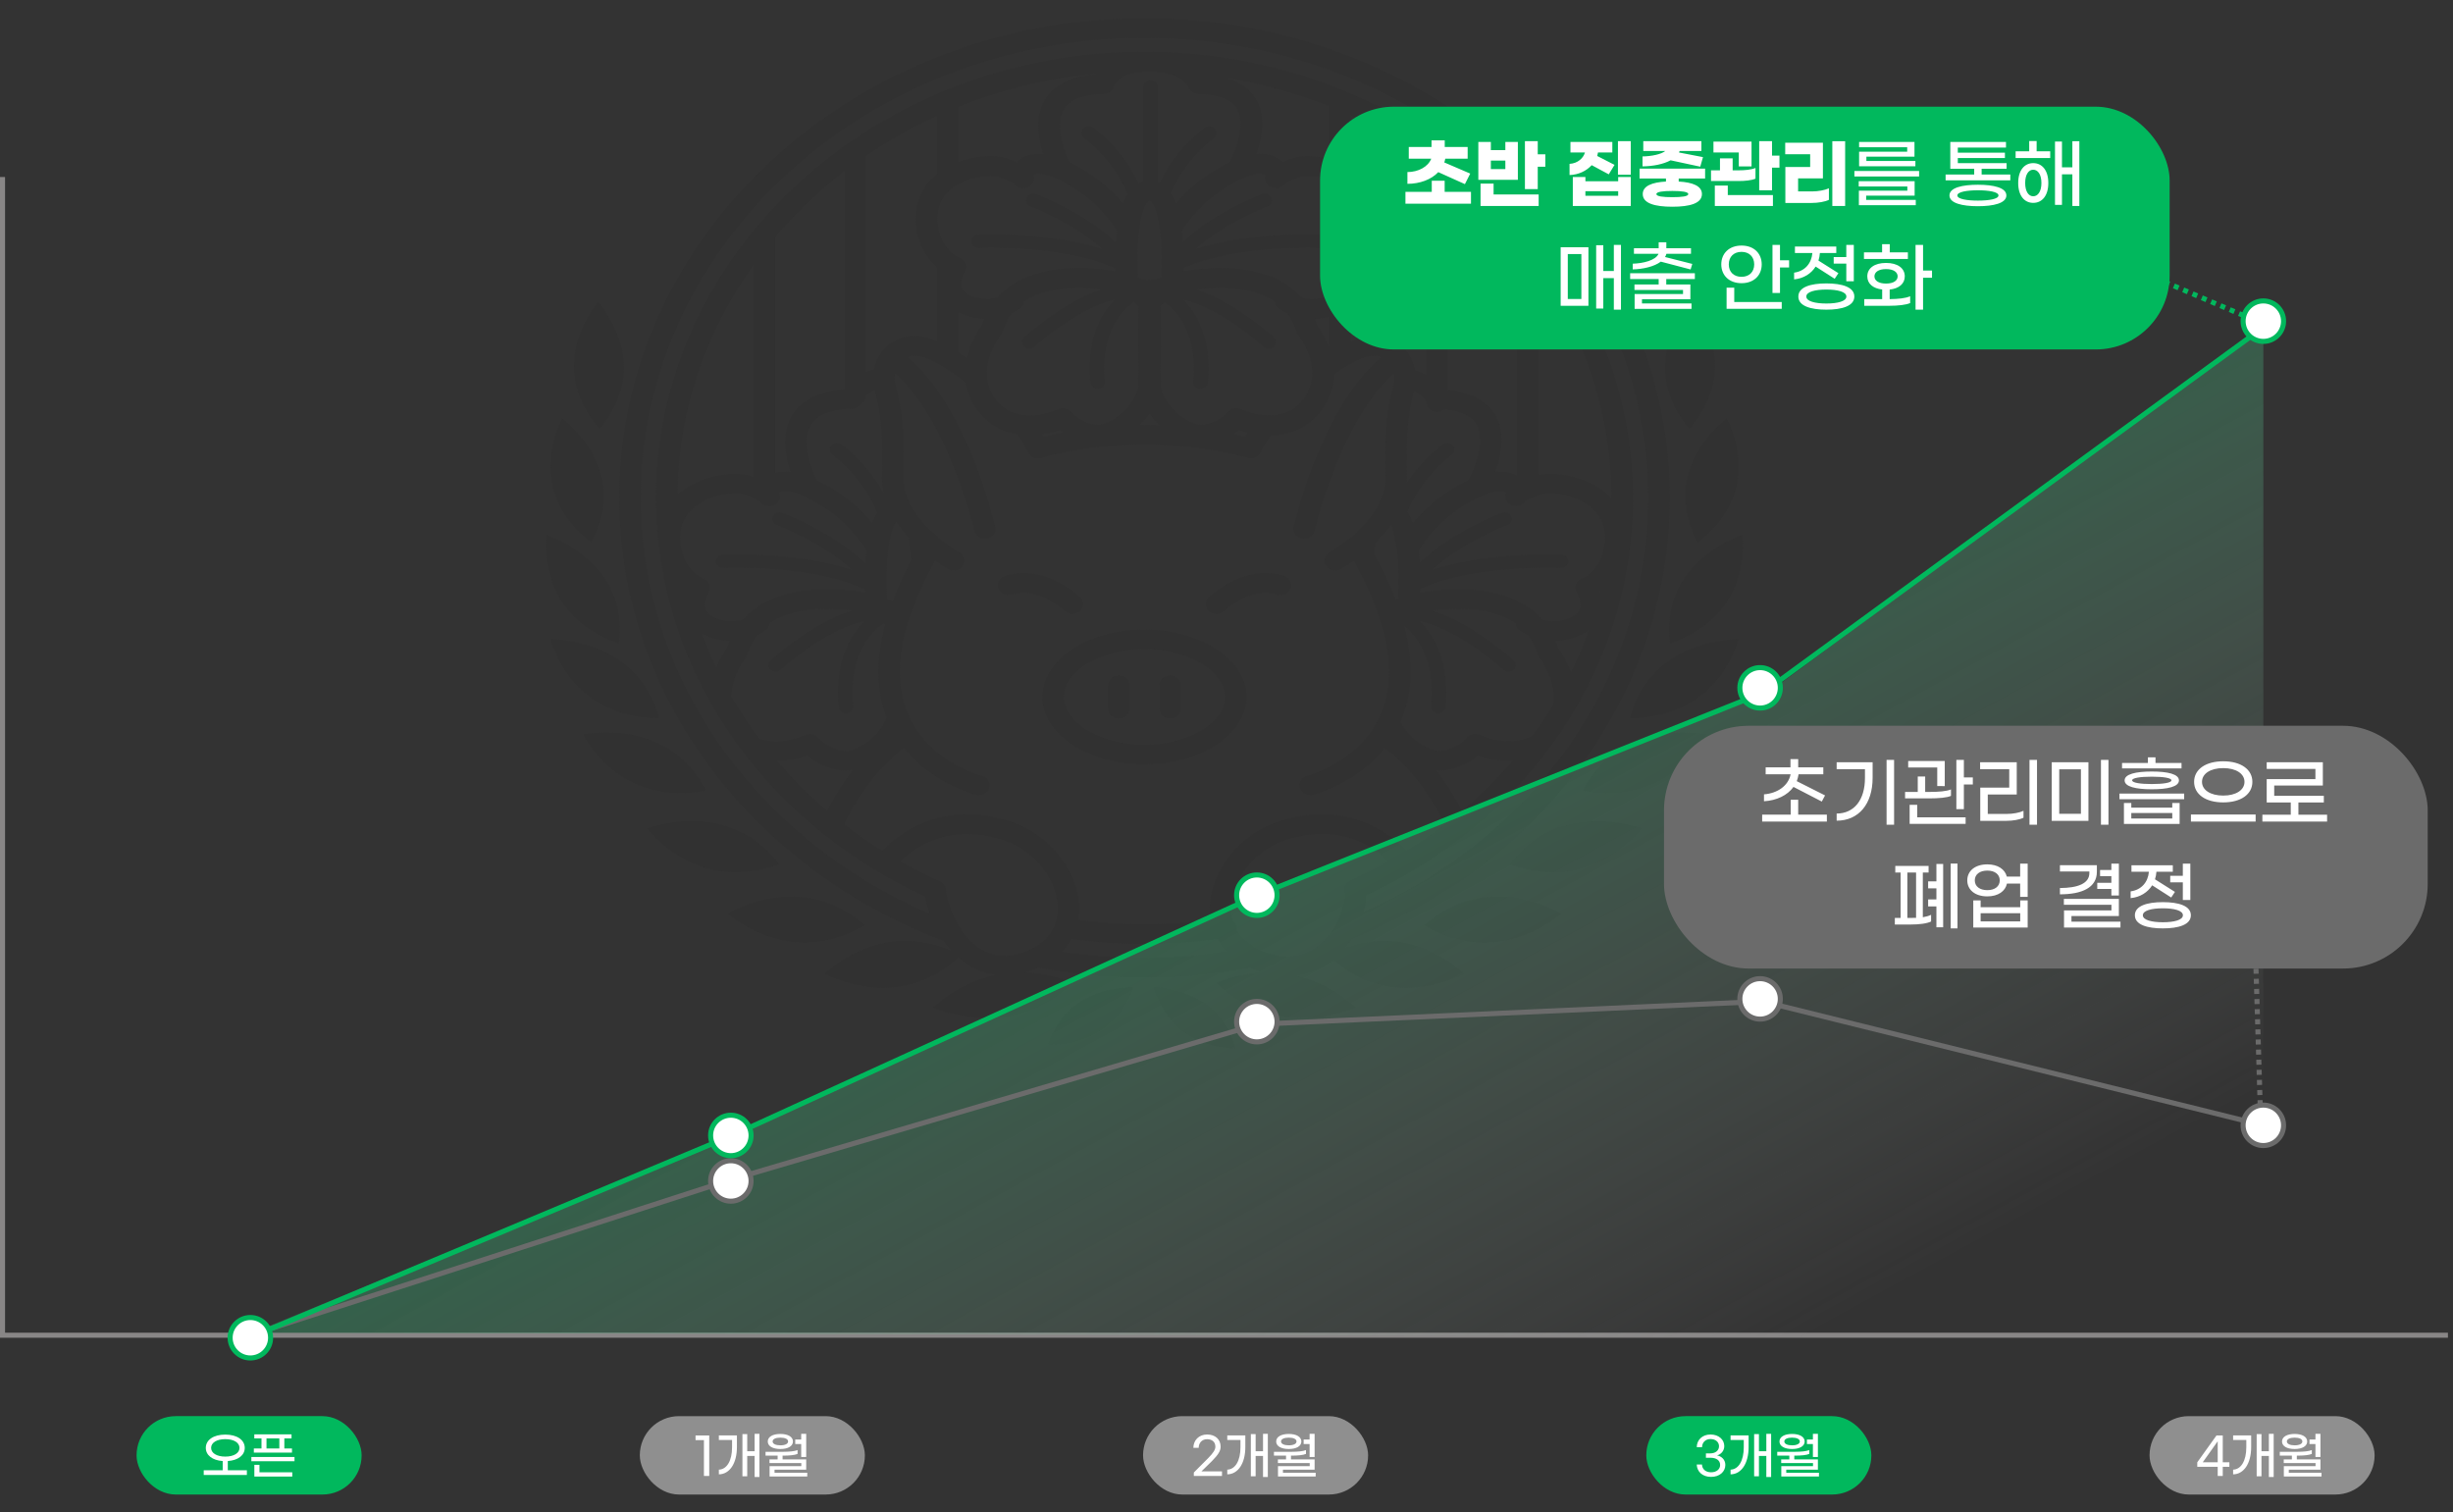 <svg fill="none" height="598" viewBox="0 0 970 598" width="970" xmlns="http://www.w3.org/2000/svg" xmlns:xlink="http://www.w3.org/1999/xlink"><rect x="0" y="0" width="970" height="598" fill="#333333" stroke="none"/><linearGradient id="a" gradientUnits="userSpaceOnUse" x1="468.5" x2="653.5" y1="223" y2="562.5"><stop offset="0" stop-color="#01b85d" stop-opacity=".43"/><stop offset="1" stop-color="#d9d9d9" stop-opacity="0"/></linearGradient><clipPath id="b"><path d="m0 0h970v598h-970z"/></clipPath><g clip-path="url(#b)"><path d="m563.134 365.852c7.804 4.542 15.811 6.842 23.829 6.842 14.681 0 25.846-7.712 30.336-11.377-4.294-2.386-13.675-6.759-24.971-6.759-10.593 0-20.402 3.794-29.194 11.294zm33.868-24.094c5.891 2.103 11.665 3.145 17.203 3.145 18.78 0 30.738-12.146 34.951-17.268-3.492-1.153-9.954-2.902-17.554-2.902-14.093 0-25.724 5.723-34.6 17.025zm28.934-29.173c3.485.638 6.872.971 10.127.971 12.025 0 22.346-4.266 30.682-12.672 3.935-3.975 6.494-7.987 7.86-10.467a57.89 57.89 0 0 0 -9.267-.754c-12.629 0-29.463 4.063-39.402 22.922zm40.262-54.89c-11.076 5.234-18.357 14.073-21.677 26.299 15.533-.243 27.542-5.889 35.698-16.778 4.196-5.595 6.298-11.262 7.238-14.485-4.41.152-12.851 1.006-21.259 4.964zm7.508-37.419c-10.495 8.743-14.953 20.224-13.276 34.118 14.348-5.071 23.452-14.032 27.075-26.661 1.93-6.734 1.759-12.829 1.432-16.198-3.469 1.292-9.562 4.023-15.231 8.741zm-2.102-42.001c-6.764 11.413-6.855 23.593-.269 36.215 11.679-9.055 17.062-20.2 15.99-33.134-.571-6.982-2.951-12.789-4.498-15.912-2.789 2.275-7.565 6.686-11.223 12.831zm-11.21-44.239c-4.147 12.408-1.579 24.353 7.632 35.524 9.513-11.038 12.335-22.997 8.4-35.546-2.111-6.678-5.669-11.863-7.819-14.601-2.258 2.727-5.981 7.923-8.213 14.623zm-372.548 227.275c4.487 3.664 15.651 11.376 30.338 11.376 8.017 0 16.024-2.3 23.825-6.841-8.795-7.5-18.597-11.295-29.195-11.295-11.292 0-20.679 4.373-24.968 6.76zm-31.859-33.687c4.211 5.122 16.17 17.269 34.951 17.269 5.538 0 11.313-1.043 17.203-3.145-8.876-11.303-20.507-17.025-34.601-17.025-7.599 0-14.061 1.749-17.553 2.901zm-25.448-37.207c1.37 2.48 3.93 6.492 7.864 10.467 8.336 8.406 18.653 12.672 30.682 12.672 3.251 0 6.643-.333 10.128-.971-9.94-18.859-26.772-22.922-39.407-22.922-3.847 0-7.092.399-9.267.754zm-5.607-23.204c8.154 10.889 20.163 16.535 35.695 16.778-3.319-12.227-10.6-21.066-21.679-26.3-8.404-3.957-16.852-4.811-21.259-4.963.944 3.223 3.046 8.89 7.243 14.485zm-7.297-39.473c3.624 12.628 12.728 21.589 27.074 26.661 1.679-13.894-2.781-25.376-13.278-34.119-5.665-4.718-11.763-7.448-15.226-8.74-.328 3.368-.504 9.464 1.43 16.198zm.182-46.38c-1.07 12.935 4.312 24.079 15.992 33.134 6.584-12.622 6.495-24.801-.27-36.214-3.656-6.146-8.434-10.557-11.227-12.831-1.542 3.122-3.926 8.93-4.495 15.911zm10.9-47.355c-3.934 12.549-1.115 24.508 8.397 35.547 9.213-11.172 11.783-23.117 7.636-35.525-2.234-6.7-5.954-11.896-8.212-14.623-2.156 2.738-5.714 7.923-7.821 14.601zm233.116 267.712c6.075 8.143 15.013 12.448 26.611 12.821-2.662-10.308-9.024-17.485-18.953-21.348-5.278-2.056-10.346-2.639-13.222-2.787.723 2.544 2.316 6.977 5.564 11.314zm-27.084-9.143c-10.129 3.392-16.891 10.26-20.127 20.43 11.603.172 20.773-3.707 27.298-11.554 3.483-4.182 5.328-8.531 6.192-11.037-2.881.014-7.973.356-13.363 2.161z" fill="#2c2c2c" fill-opacity=".32"/><path d="m244.893 196.866c0 78.893 53.026 146.685 128.25 175.221l.003.001c.996 1.422 2.09 2.724 3.229 3.961-6.151-2.628-12.316-3.973-18.405-3.973-15.754 0-27.313 8.945-31.778 13.016 4.115 2.007 12.737 5.494 22.973 5.494 11.103 0 21.098-4.053 29.793-11.983 1.903 1.673 3.936 3.106 6.095 4.198a26.793 26.793 0 0 0 8.876 2.715c-12.263 2.575-21.075 9.391-24.965 12.926 4.028 1.575 11.828 4.036 21.145 4.036 12.92 0 24.31-4.63 33.912-13.763-6.269-2.575-12.561-3.929-18.732-4.138 1.388-.383 2.778-.829 4.175-1.413.396-.159.793-.338 1.189-.542h.004a226.892 226.892 0 0 0 41.888 3.883c14.122 0 28.216-1.316 41.889-3.883h.031c.396.204.791.362 1.213.542a39.732 39.732 0 0 0 4.014 1.421c-6.116.229-12.355 1.577-18.57 4.13 9.602 9.133 20.989 13.763 33.913 13.763 9.316 0 17.112-2.461 21.145-4.036-3.759-3.412-12.104-9.876-23.709-12.636 3.87-.447 7.117-1.588 9.607-2.868a28.583 28.583 0 0 0 5.175-3.394c8.445 7.303 18.074 11.042 28.721 11.042 10.242 0 18.863-3.487 22.978-5.494-4.466-4.071-16.025-13.016-31.779-13.016-5.041 0-10.131.93-15.22 2.731a34.999 34.999 0 0 0 2.602-3.672l.003-.001c76.393-29.966 125.691-98.236 125.691-174.268 0-104.57-93.175-189.637-207.704-189.637-114.477 0-207.652 85.066-207.652 189.637zm122.807 164.553c-67.518-29.129-114.329-91.948-114.329-164.553 0-100.301 89.344-181.919 199.174-181.919 109.856 0 199.226 81.618 199.226 181.919 0 70.29-43.901 133.653-112.689 163.893l-.002.001.002-.004a40.871 40.871 0 0 0 1.071-5.221 3.016 3.016 0 0 0 -.126-1.408 195.108 195.108 0 0 0 34.704-20.546c2.312-1.703 4.6-3.474 6.811-5.289a180.604 180.604 0 0 0 30.728-31.994c3.661-4.898 7.04-9.96 10.136-15.174 15.02-25.293 23.299-54.062 23.299-84.26 0-38.935-13.887-74.963-37.376-104.172-.698-.87-1.444-1.704-2.16-2.563-34.473-41.267-88.356-68.32-149.125-69.575-.015 0-.032-.003-.049-.003l-.031-.001a4.437 4.437 0 0 0 -.49-.021l-3.903-.046c-106.498 0-193.136 79.12-193.136 176.381 0 28.288 7.443 55.796 21.254 80.415a174.056 174.056 0 0 0 13.725 20.817c8.914 11.613 19.407 22.312 31.348 31.807.019.018.04.033.059.049.014.013.027.03.04.043.017.014.032.021.049.029.026.02.049.038.077.062.009.007.026.012.035.019a193.214 193.214 0 0 0 21.373 14.689 195.038 195.038 0 0 0 18.465 9.698c.448 2.382 1.046 4.698 1.84 6.922l.001.006zm66.798-290.124c-1.516-1.134-6.017-4.472-11.486-7.037l-.008-.007c-2.227-4.34-6.203-15.047-2.089-21.328 2.406-3.677 7.62-5.635 15.498-5.823 1.997-.046 3.669-1.245 4.058-3.037.069-.232 1.809-5.75 14.087-5.75 12.682 0 15.263 5.905 15.334 6.07.555 1.582 2.147 2.673 3.966 2.717 7.77.185 12.863 2.087 15.138 5.652 3.976 6.232-.45 17.102-2.844 21.461h-.02c-5.471 2.61-9.993 5.948-11.51 7.082-3.531 2.702-6.738 5.812-9.597 9.218-.543-1.535-1.212-2.934-2.025-4.155 5.639-13.517 16.771-21.558 16.904-21.652 1.247-.88 1.478-2.518.514-3.655-.958-1.137-2.744-1.354-3.999-.476-.576.406-11.478 8.232-17.84 21.797l-.017-.01a5.132 5.132 0 0 0 -.745-.294c-.003-.002-.007-.002-.01-.003v-37.706c0-1.44-1.277-2.609-2.854-2.609-1.576 0-2.855 1.168-2.855 2.609v37.459a9.012 9.012 0 0 0 -1.865.681h-.001c-6.353-13.646-17.324-21.516-17.904-21.924-1.251-.878-3.041-.66-3.998.476-.964 1.137-.733 2.775.514 3.655.134.094 11.435 8.258 17.032 21.962-.717 1.132-1.312 2.398-1.808 3.8a62.414 62.414 0 0 0 -9.57-9.173zm-55.45-29.099a197.11 197.11 0 0 1 54.587-13.11c-.07.11-.15.224-.214.328-9.519.709-16.192 3.897-19.86 9.495-4.559 6.965-3.018 15.914-.976 22.126h-.012c-2.736-.319-5.321-.046-7.659 1.042-1.143.523-2.087 1.273-2.859 2.113-3.03-1.318-6.163-2.18-7.034-2.248-5.506-.45-11.065.318-15.973 2.116v-21.862zm117.361-3.362c-2.476-3.893-6.483-6.582-11.895-8.102.082.012.166.022.25.036h.051a196.192 196.192 0 0 1 40.661 11.166c0 .02-.006.037-.006.06v20.755c-3.661-.81-7.524-1.123-11.371-.807-.871.068-4.002.93-7.035 2.248-.771-.84-1.716-1.59-2.86-2.113-2.262-1.066-4.773-1.36-7.383-1.088h-.025l-.014.001c2.251-6.246 4.05-15.202-.373-22.156zm37.519 81.924c1.611-1.562 2.516-3.201 2.991-4.556 1.195-3.338.596-6.651-.198-9.081 7.755-5.243 10.79-14.665 10.242-22.475-.448-6.449-3.48-12.033-8.776-16.166-1.297-1.013-2.742-1.894-4.259-2.69v-20.28c10.65 4.796 20.733 10.482 30.11 16.987v85.855a25.771 25.771 0 0 0 -4.521-1.899c-.746-4.311-3.047-8.216-6.587-10.679-3-2.082-9.393-4.819-19.002-.616v-14.399zm-191.485-59.159c8.813-6 18.226-11.3 28.147-15.806v22.982c-5.075 4.103-7.997 9.57-8.434 15.87-.5 7.153 2.05 15.62 8.434 21.029v29.206c-9.268-3.821-15.468-1.144-18.402.893-3.43 2.386-5.705 6.12-6.517 10.271a25.955 25.955 0 0 0 -3.228 1.096v-85.54zm-35.94 32.222a178.136 178.136 0 0 1 27.483-26.15v86.36c-9.802.715-16.664 3.975-20.423 9.717-4.73 7.223-3.044 16.55-.909 22.932-2.129-.26-4.213-.209-6.151.32v-93.18zm161.232 1.93-.372-4.431a55.01 55.01 0 0 1 12.777-14.008c6.911-5.313 16.557-9.99 20.112-8.287.073.022.148.114.199.204-.696 1.953.373 4.088 2.485 4.881 1.941.704 4.077.047 5.147-1.475 1.316-.908 5.717-2.678 6.835-2.906a28.517 28.517 0 0 1 10.552 1.116c2.68.816 5.138 2.012 7.15 3.582.463.364.896.74 1.308 1.13 2.728 2.6 4.245 5.814 4.484 9.565.312 4.482-1.048 9.96-4.484 13.699-1.21 1.317-2.668 2.429-4.417 3.191-1.045.454-1.888 1.317-2.236 2.362-.349 1.021-.199 2.158.373 3.11.471.703 1.963 3.907 1.118 6.313-.423 1.267-1.539 2.222-3.296 3.014-.101.045-.179.097-.285.14-4.449 1.862-8.128 1.454-10.565.658a30.827 30.827 0 0 0 -8.874-6.765c-12.604-6.447-28.937-5.063-37.862-3.61l.051-1.161c20.45-9.392 53.341-8.074 53.692-8.055 1.607.04 2.912-1.04 2.992-2.477.076-1.44-1.138-2.662-2.713-2.733-1.358-.062-28.001-1.136-49.215 5.77 11.187-10.308 28.32-16.878 28.539-16.96 1.454-.55 2.148-2.076 1.545-3.407-.601-1.326-2.264-1.963-3.727-1.413-.961.362-19.346 7.402-31.313 18.953zm-61.551-21.64c2.111-.794 3.18-2.929 2.485-4.882.05-.09.123-.182.198-.204 3.53-1.678 13.201 2.974 20.111 8.287a54.331 54.331 0 0 1 12.754 13.962 100.7 100.7 0 0 0 -.422 4.76c-11.957-11.72-30.64-18.871-31.609-19.236-1.458-.55-3.125.08-3.728 1.414-.602 1.33.09 2.856 1.548 3.405.217.083 17.357 6.643 28.545 16.962-21.213-6.907-47.863-5.834-49.223-5.771-1.575.07-2.789 1.293-2.713 2.733.077 1.437 1.429 2.524 2.992 2.477.368-.019 33.598-1.368 54.038 8.21l.051 1.006c-8.925-1.474-25.259-2.815-37.837 3.61-3.48 1.772-6.413 4.042-8.85 6.744-2.462.794-6.139 1.202-10.59-.637-1.939-.794-3.108-1.815-3.579-3.11-.846-2.339.521-5.404 1.118-6.357.571-.952.72-2.089.372-3.11-.372-1.045-1.194-1.908-2.261-2.362-.193-.084-.351-.21-.536-.302-6.291-3.117-8.75-10.7-8.34-16.588.274-4.314 2.238-7.923 5.793-10.695.78-.609 1.646-1.145 2.547-1.647 4.256-2.368 9.684-3.505 14.978-3.073 1.269.25 5.693 2.02 6.986 2.928.797 1.108 2.146 1.758 3.57 1.758.532 0 1.074-.091 1.602-.283zm184.783 89.556c-3.408-5.359-9.636-8.509-18.472-9.455v-85.47c10.18 7.963 19.396 16.917 27.483 26.698v92.809c-.29-.18-.557-.381-.874-.532-2.385-1.137-5.085-1.369-7.865-1.065 2.355-6.421 4.317-15.765-.272-22.985zm-141.056-53.889-.1-10.808c.124-3.223.349-6.425.771-9.262.124-.953.273-1.861.447-2.747l.001-.01c.3-1.516.672-2.898 1.068-4.03v-.002c.322-.904.669-1.651 1.091-2.263a.01.01 0 0 0 .003-.007v-.022c.224-.43.522-.772.796-1.045.348-.316.498-.316.547-.316s.199 0 .546.316c.199.183.374.386.573.637l.004.008c.783 1.122 1.446 2.795 1.987 4.867.008.026.016.048.022.073v.024c.124.539.246 1.124.37 1.709l.003.015c.174.91.349 1.84.473 2.837.422 2.84.67 6.018.795 9.218l-.075 10.649c-1.843.847-3.514 1.146-4.956 1.146-1.884 0-3.38-.512-4.366-.987zm-151.866-5.107v83.936c-1.793-.602-3.265-.964-3.81-1.01-9.108-.774-18.325 1.727-24.688 6.695-.575.447-1.107.92-1.627 1.4.252-33.559 11.306-64.806 30.125-91.021zm310.391 1.879c18.213 26.13 28.792 57.109 28.792 90.314 0 .113-.009.223-.009.338a25.416 25.416 0 0 0 -3.117-2.91c-6.363-4.97-15.588-7.472-24.693-6.695-.2.017-.545.082-.973.183zm-104.728 30.493c1.117-1.02 1.092-2.655-.026-3.677-.796-.727-15.959-14.257-30.749-18.934 8.053-.976 19.76-1.294 28.612 3.247.97.499 1.839 1.02 2.659 1.588.075.953.548 1.861 1.367 2.565.15.114 1.368 1.09 3.507 2.089 1.615 2.111 2.808 4.563 3.653 7.402.124.454.373.884.671 1.295.299.339 4.301 5.47 5.272 12.077.124.681.198 1.363.222 2.066.141 2.907-.401 6.005-2.117 9.059a17.902 17.902 0 0 1 -1.438 2.201l-.049.047a15.93 15.93 0 0 1 -3.355 3.268c-1.954 1.391-4.076 2.18-6.194 2.589a21.037 21.037 0 0 1 -5.267.316 47.043 47.043 0 0 1 -1.916-.181c-4.225-.59-7.456-2.043-7.73-2.156-1.865-.863-4.176-.385-5.394 1.157-.026.046-3.73 4.383-9.944 4.904-2.336.25-6.986-1.613-10.94-5.447-3.03-2.93-4.996-6.336-5.668-9.786a20.01 20.01 0 0 0 -.047-5.584c.346-11.149.147-22.068.047-26.178l1.668-1.476c14.319 10.239 11.336 31.104 11.31 31.307-.223 1.431.846 2.749 2.411 2.952.15.023.274.023.397.023 1.417 0 2.636-.931 2.86-2.248.125-.93 2.983-20.57-9.745-33.056 11.608 2.271 26.401 13.646 31.87 18.596a3.034 3.034 0 0 0 2.014.771c.72 0 1.467-.295 2.039-.796zm-96.375 27.252-2.865-.167c-3.779-.476-7.657-2.157-10.691-6.107-1.988-2.588-3.007-5.244-3.405-7.833l-.173-2.497c-.05-7.991 5.194-14.687 5.518-15.073a4.66 4.66 0 0 0 .67-1.295c.846-2.839 2.039-5.312 3.681-7.424 2.088-.977 3.306-1.953 3.456-2.067.846-.704 1.291-1.588 1.39-2.542a22.325 22.325 0 0 1 2.636-1.611c8.7-4.474 20.285-4.223 28.316-3.293-14.792 4.654-29.982 18.253-30.777 18.98-1.145 1.022-1.145 2.657-.025 3.677a3 3 0 0 0 2.015.796c.719 0 1.441-.272 2.012-.771 5.47-4.95 20.287-16.303 31.87-18.596-12.703 12.486-9.868 32.126-9.719 33.056.197 1.317 1.417 2.248 2.834 2.248.123 0 .273 0 .397-.023 1.567-.226 2.636-1.521 2.411-2.952-.024-.203-3.105-21.248 11.535-31.443l1.814 1.612c-.098 4.11-.298 15.029.051 26.178a20.126 20.126 0 0 0 -.051 5.584c-.67 3.45-2.632 6.856-5.668 9.786-3.951 3.834-8.6 5.675-10.938 5.447-6.189-.521-9.918-4.88-9.944-4.904-.819-1.02-2.112-1.587-3.454-1.587-.645 0-1.294.134-1.939.43-.362.154-5.216 2.391-10.957 2.391zm-28.285-24.838v-16.016c.435.22.869.438 1.355.638 3.231 1.341 6.19 1.909 8.85 2.023-.373.794-.647 1.657-.919 2.497-1.268 1.703-4.575 6.674-5.992 13.054a87.605 87.605 0 0 0 -3.294-2.196zm141.737-10.858c-.272-.84-.57-1.703-.919-2.497 1.75-.074 3.627-.372 5.604-.919v12.128c-1.601-4.245-3.716-7.396-4.685-8.712zm-22.324 50.378c1.071-2.202 2.512-4.519 4.227-6.879.099 0 .198-.015.298-.016.623-.01 1.244-.039 1.865-.098 2.35-.23 4.719-.737 7.02-1.613 3.834-1.462 7.476-3.947 10.505-7.877.037-.048.068-.097.103-.143a25.713 25.713 0 0 0 2.991-5.052 23.322 23.322 0 0 0 1.878-6.815c.1-.817.15-1.612.15-2.429a75.284 75.284 0 0 1 6.43-4.097 48.17 48.17 0 0 1 2.867-1.51c2.735-1.295 6.44-2.453 9.548-1.295a.31.31 0 0 1 .025.013 56.425 56.425 0 0 0 -4.37 4.068c-2.915 3.005-5.599 6.386-8.07 9.974a105.154 105.154 0 0 0 -4.001 6.287 132.871 132.871 0 0 0 -4.457 8.247l-4.395 9.65a193.133 193.133 0 0 0 -4.293 11.267 210.594 210.594 0 0 0 -2.48 7.626l-2.751 10.071c-.478 2.088.987 4.133 3.271 4.567.295.058.586.084.872.084a4.337 4.337 0 0 0 3.395-1.623c.338-.426.615-.897.74-1.446.026-.112.636-2.717 1.836-6.842a209.296 209.296 0 0 1 2.509-8.022l3.518-9.683a180.61 180.61 0 0 1 2.242-5.424 149.607 149.607 0 0 1 3.994-8.512c3.456-6.79 7.559-13.407 12.319-18.851 1.578-1.805 3.221-3.49 4.943-4.998a10.524 10.524 0 0 1 -.125 4.309l-1.121 4.972c-1.558 7.324-2.468 14.628-2.061 31.579.073 3.247-.629 6.308-1.818 9.146-.152.368-.344.717-.514 1.078-.344.73-.699 1.453-1.099 2.15-1.148 1.995-2.509 3.841-3.967 5.546l-4.412 4.528a60.295 60.295 0 0 1 -3.672 3.077l-6.543 4.42c-1.06.574-1.73 1.504-1.966 2.519a3.6 3.6 0 0 0 .473 2.772c.092.138.217.243.326.368a4.41 4.41 0 0 0 3.329 1.517c.39 0 .786-.059 1.175-.159.026-.006.05-.021.076-.029.303-.085.603-.183.886-.336l5.246-3.336.001-.002 4.227 8.12 3.063 6.786 3.263 8.941c4.641 14.872 4.485 27.673-.536 38.221-.075.137-.123.274-.223.409-.164.34-.364.635-.535.964-1.105 2.118-2.338 4.075-3.716 5.825h-.023c-5.439 6.89-12.467 11.055-17.51 13.369-3.696 1.696-6.329 2.404-6.456 2.431-2.263.567-3.58 2.679-2.984 4.745.522 1.703 2.213 2.838 4.077 2.838.374 0 .747-.045 1.119-.136.82-.181 17.327-4.427 28.513-18.549 7.731 6.084 16.657 15.667 23.742 30.4a186.277 186.277 0 0 1 -15.19 10.443c-4.648-5.017-22.647-21.454-51.956-11.169-14.295 5.017-25.407 19.227-25.879 33.078a23.9 23.9 0 0 0 .398 5.38c-17.276 2.248-35.152 2.248-52.454 0 .322-1.725.473-3.517.399-5.38-.474-13.851-11.61-28.061-25.88-33.078-29.185-10.24-47.159 5.993-51.908 11.102a172.39 172.39 0 0 1 -15.188-10.49c7.01-14.665 15.935-24.224 23.667-30.286 11.21 14.122 27.716 18.368 28.538 18.549.374.091.745.136 1.094.136 1.865 0 3.578-1.135 4.077-2.838.621-2.066-.721-4.178-2.959-4.745-.076-.02-2.958-.765-6.964-2.641-5.008-2.343-11.775-6.46-17.051-13.182a36.552 36.552 0 0 1 -4.249-6.743 2.081 2.081 0 0 1 -.175-.341c-.081-.167-.141-.343-.219-.512-4.86-10.53-4.944-23.28-.275-38.083l3.797-10.15 3.06-6.547 3.605-6.867c0 .002.002.002.002.002l5.244 3.336c.03.017.063.025.093.04 2 1.024 4.548.41 5.699-1.401.047-.075.075-.154.116-.231a3.545 3.545 0 0 0 -.055-3.582 3.918 3.918 0 0 0 -1.553-1.478c-.049-.029-1.224-.689-2.961-1.838a63.3 63.3 0 0 1 -4.507-3.292l-6.032-5.584a43.35 43.35 0 0 1 -2.456-2.934c-1.404-1.824-2.655-3.803-3.661-5.917l-.732-1.657c-1.076-2.72-1.726-5.631-1.651-8.723.393-17.183-.539-24.447-2.148-31.895l-1.06-4.656a11.04 11.04 0 0 1 -.1-4.309c1.758 1.537 3.432 3.261 5.038 5.105 4.435 5.096 8.303 11.203 11.601 17.519a144.894 144.894 0 0 1 4.08 8.513l3.453 8.394c.95 2.49 1.808 4.884 2.568 7.127a210.234 210.234 0 0 1 2.518 7.923c1.376 4.653 2.076 7.631 2.104 7.751.052.228.18.416.275.624.643 1.459 2.145 2.445 3.858 2.445.288 0 .578-.026.872-.084 2.284-.434 3.751-2.479 3.273-4.567l-3.551-12.645-1.899-5.676c-2.276-6.507-5.291-14.061-9.093-21.535a127.718 127.718 0 0 0 -3.795-6.938 103.5 103.5 0 0 0 -4.663-7.258c-2.224-3.151-4.623-6.117-7.196-8.8a56.78 56.78 0 0 0 -4.622-4.338c.011-.005.019-.01.028-.013 3.108-1.158 6.812 0 9.523 1.295.723.344 1.497.77 2.267 1.191 2.642 1.441 5.504 3.288 8.458 5.462.937.689 1.876 1.384 2.823 2.132.124.953.347 1.952.619 2.928.035.12.086.241.124.361a24.96 24.96 0 0 0 6.399 10.526c.55.408 1.025.859 1.457 1.337a23.317 23.317 0 0 0 9.076 4.737l2.584.544c1.814 2.496 3.356 4.972 4.525 7.311.895 1.794 3.133 2.702 5.195 2.088 2.886-.885 18.471-5.244 40.721-5.244 22.274 0 37.811 4.359 40.721 5.244.429.129.869.19 1.302.19 1.619 0 3.161-.863 3.867-2.278zm-163.597 18.233c-1.557-1.193-6.248-4.62-11.862-7.281-2.301-4.482-6.465-15.696-2.175-22.23 2.522-3.839 7.95-5.884 16.136-6.078 1.453-.034 2.752-.819 3.497-1.935 1.186-.682 1.98-1.879 1.982-3.253.747-.746 1.87-1.559 3.513-2.251 2.069 8.953 3.314 14.817 2.852 34.124-.06 2.376.194 4.653.676 6.834-6.629-12.063-16.254-18.973-16.802-19.357-1.236-.871-3.003-.655-3.947.467-.953 1.124-.724 2.739.506 3.608.141.099 11.896 8.59 17.662 22.841-.76 1.237-1.416 2.644-1.964 4.206-3.014-3.598-6.387-6.867-10.074-9.695zm221.471-8.904c-.453-18.985.739-24.959 2.743-33.649 3.797 1.817 4.833 4.169 4.88 4.278.023.062.069.111.095.171.083 2.066 1.929 3.72 4.212 3.72a4.417 4.417 0 0 0 2.831-1.011c6.279.599 10.503 2.512 12.551 5.719 4.166 6.535-.503 17.911-2.974 22.378-5.625 2.663-10.331 6.104-11.888 7.298-3.701 2.839-7.085 6.119-10.106 9.728-.6-1.708-1.322-3.252-2.179-4.568 5.81-14.052 17.39-22.413 17.529-22.512 1.231-.869 1.458-2.484.51-3.608-.951-1.122-2.713-1.338-3.951-.467-.481.34-8.021 5.757-14.341 15.293.068-.909.11-1.828.088-2.77zm-105.554-20.408c1.443-1.362 2.685-2.862 3.777-4.405 1.096 1.543 2.338 3.043 3.78 4.405.1.113.224.226.348.317l-8.153-.091zm36.991 3.79a24.076 24.076 0 0 0 2.139-1.612c1.094.363 2.261.728 3.505 1.022-.374.545-.695 1.114-1.019 1.657-1.269-.317-2.809-.68-4.625-1.067zm-75.672.069c2.61-.34 5.021-.977 7.109-1.681.375.318.795.637 1.242.978a127.435 127.435 0 0 0 -7.73 1.701 24.658 24.658 0 0 0 -.621-.998zm-106.365 28.147c2.169-.795 3.242-2.94 2.376-4.919.015-.107.177-.341.341-.418 3.731-1.781 13.797 3.057 20.974 8.557 5.166 3.962 9.667 8.905 13.239 14.499a94.148 94.148 0 0 0 -.436 5.337c-12.294-12.247-31.854-19.737-32.859-20.114-1.444-.545-3.086.084-3.679 1.396-.595 1.313.088 2.818 1.526 3.361.225.087 18.318 7.022 29.868 17.88-21.934-7.302-49.829-6.182-51.236-6.115-1.554.07-2.752 1.277-2.679 2.697.078 1.421 1.331 2.528 2.956 2.445.372-.01 34.88-1.407 55.968 8.561.012.427.02.876.035 1.274-9.157-1.535-26.097-3.016-39.142 3.676-3.573 1.834-6.587 4.165-9.071 6.936-2.561.844-6.428 1.318-11.15-.635-2.054-.85-3.298-1.938-3.8-3.331-.893-2.474.539-5.687 1.155-6.699a3.574 3.574 0 0 0 .367-3.068c-.351-1.025-1.153-1.869-2.212-2.333-6.993-3.053-9.711-11.247-9.277-17.567.311-4.518 2.344-8.274 6.045-11.161 4.657-3.643 11.535-5.468 18.257-4.895 1.317.235 5.955 2.079 7.288 3.049.806 1.147 2.206 1.848 3.653 1.848.5 0 1.005-.082 1.493-.261zm255.229 17.75c3.575-5.607 8.081-10.559 13.258-14.53 7.175-5.501 17.241-10.337 20.973-8.557.164.077.323.321.387.208-.872 1.98.18 4.229 2.344 5.024 1.91.705 4.045.041 5.127-1.477 1.328-.968 5.969-2.818 7.142-3.037 6.872-.587 13.75 1.236 18.41 4.878 3.699 2.889 5.734 6.644 6.043 11.159.433 6.322-2.287 14.516-9.275 17.569-1.054.458-1.847 1.306-2.2 2.322a3.584 3.584 0 0 0 .342 3.061c.626 1.03 2.061 4.243 1.164 6.717-.501 1.393-1.745 2.481-3.8 3.331-4.716 1.952-8.583 1.479-11.141.643-2.486-2.776-5.5-5.108-9.078-6.944-13.036-6.687-29.974-5.208-39.133-3.676.016-.454.025-.958.036-1.451 21.123-9.773 55.212-8.4 55.582-8.384 1.593.076 2.876-1.024 2.954-2.445.075-1.42-1.123-2.627-2.679-2.697-1.407-.064-29.3-1.187-51.236 6.115 11.55-10.858 29.643-17.793 29.868-17.88 1.437-.543 2.122-2.048 1.528-3.361-.595-1.312-2.236-1.941-3.68-1.396-.996.374-20.204 7.726-32.517 19.769a88.878 88.878 0 0 0 -.419-4.961zm-210.26 19.201-.161-4.572c-.038-2.214-.021-4.514.061-6.802.12-3.259.372-6.481.784-9.392.15-1.056.326-2.056.518-3.013.369-1.835.823-3.453 1.367-4.777.261-.637.539-1.208.844-1.695.061-.096.119-.201.18-.289l5.067 6.452 1.146 8.522c-.585 1.101-1.129 2.187-1.674 3.271-2.261 4.497-4.207 8.873-5.798 13.113a10.467 10.467 0 0 1 -2.334-.818zm195.039-13.41a170.339 170.339 0 0 0 -2.417-4.534l.553-4.195 4.578-5.083a45.787 45.787 0 0 0 1.548-2.098c.433.893.811 1.972 1.144 3.183l1.088 5.41c.413 2.898.667 6.111.792 9.351l-.063 11.21c-.365.172-.711.291-1.063.424-1.684-4.415-3.754-8.978-6.16-13.668zm86.752 10.516c.118-.08.212-.179.328-.26-.058.238-.127.474-.185.713-.048-.151-.094-.31-.143-.453zm-332.293 58.115a165.929 165.929 0 0 1 -11.079-16.811c.217-8.02 5.399-14.663 5.711-15.057a3.73 3.73 0 0 0 .677-1.283c.874-2.967 2.159-5.525 3.836-7.739 2.158-1.02 3.44-2.027 3.579-2.143.845-.691 1.304-1.619 1.379-2.574a25.06 25.06 0 0 1 2.802-1.704c9.285-4.774 21.673-4.377 30.015-3.318-15.431 4.577-31.543 18.953-32.389 19.713-1.108 1-1.12 2.629-.023 3.641a2.948 2.948 0 0 0 2.004.765c.716 0 1.432-.246 1.981-.743 5.714-5.152 21.261-17.038 33.318-19.244-13.374 12.814-10.41 33.239-10.259 34.229.2 1.284 1.408 2.212 2.789 2.212.131 0 .265-.007.397-.025 1.543-.2 2.615-1.504 2.398-2.909-.037-.233-3.217-22.111 12.07-32.624l.609.537c-3.725 13.834-3.534 26.135.597 36.784-1.016 2.652-2.733 5.217-5.104 7.507-4.112 3.966-8.992 5.859-11.43 5.673-6.473-.55-10.367-5.124-10.387-5.149-.819-1.013-2.095-1.565-3.4-1.565-.652 0-1.308.137-1.922.423-.376.175-5.519 2.508-11.541 2.508-2.157 0-4.425-.299-6.628-1.104zm298.358-27.275c1.095-1.012 1.084-2.642-.023-3.641-.843-.759-16.861-15.064-32.258-19.677 8.344-1.083 20.882-1.538 30.261 3.282a25.299 25.299 0 0 1 2.794 1.697c.079.957.541 1.889 1.386 2.581.137.116 1.422 1.124 3.582 2.146 1.677 2.213 2.964 4.771 3.836 7.736.136.462.365.898.677 1.283.091.111 6.952 8.859 5.425 18.471a164.525 164.525 0 0 1 -8.06 12.049c-8.892 5.298-20.344.203-20.904-.056-1.848-.862-4.095-.377-5.324 1.142-.037.046-3.893 4.598-10.384 5.149-2.507.201-7.323-1.707-11.432-5.675-1.865-1.799-3.312-3.776-4.349-5.824 4.753-10.909 5.237-23.606 1.456-37.976 13.658 10.826 10.722 31.374 10.687 31.599-.214 1.407.86 2.708 2.399 2.908.131.017.266.025.397.025 1.382 0 2.585-.928 2.788-2.212.152-.99 3.116-21.409-10.253-34.226 12.078 2.213 27.595 14.091 33.313 19.242a2.957 2.957 0 0 0 1.981.742c.729 0 1.454-.256 2.005-.765zm17.543-8.544a33.65 33.65 0 0 0 -1.049-2.855c2.807-.084 5.926-.644 9.312-2.044a17.765 17.765 0 0 0 3.904-2.198 158.107 158.107 0 0 1 -7.075 16.816c-1.682-4.748-4.066-8.323-5.092-9.719zm-338.567-5.722c.543.286 1.117.564 1.744.823 3.387 1.401 6.508 1.96 9.313 2.044a33.642 33.642 0 0 0 -1.047 2.855c-.882 1.202-2.774 4.02-4.357 7.798-2.105-4.424-3.967-8.943-5.653-13.52zm292.814 54.118c6.621-.565 11.397-3.675 14.036-5.911 3.766 1.312 8.688 2.303 13.814 2.086a174.362 174.362 0 0 1 -20.113 19.925c-3.161-6.242-6.625-11.56-10.18-16.145.442.038.887.091 1.314.091.384 0 .762-.016 1.129-.046zm-263.14-3.788c4.482-.044 8.717-.964 12.052-2.123 2.637 2.236 7.413 5.346 14.036 5.911.37.03.745.046 1.128.046.961 0 1.97-.131 2.991-.32-3.604 4.608-7.115 9.952-10.313 16.238a175.963 175.963 0 0 1 -19.894-19.752zm179.643 57.826c.373-10.921 9.148-22.159 20.459-26.109 23.318-8.173 37.414 3.609 41.738 8.127-4.871 2.747-9.918 5.269-15.113 7.606-2.088.932-2.958 3.247-1.938 5.176a.433.433 0 0 0 .073.113c-.15.297-.249.636-.298.978-.523 3.769-1.641 7.333-3.233 10.465-2.485 4.95-6.191 8.923-10.589 11.147-5.57 2.838-11.883 2.815-18.769-.068a25.933 25.933 0 0 1 -3.357-1.678h-.024c-3.405-1.976-5.569-4.359-6.936-6.836.124-.431.124-.907.05-1.383-.176-.954-.746-1.773-1.516-2.363h-.026a19.09 19.09 0 0 1 -.521-5.175zm-97.675 17.369c-3.952-2.023-7.506-5.632-10.217-10.15-2.51-4.222-4.3-9.218-5.021-14.439a1.659 1.659 0 0 0 -.099-.363 2.239 2.239 0 0 0 -.274-.773 2.491 2.491 0 0 0 -.199-.339c0-.046-.049-.091-.073-.115-.101-.135-.176-.25-.3-.363a.55.55 0 0 0 -.199-.204.905.905 0 0 0 -.272-.25c-.175-.135-.348-.273-.548-.363-.05-.045-.1-.09-.175-.09a.5.5 0 0 0 -.198-.113 184.667 184.667 0 0 1 -15.513-7.81c4.375-4.475 18.621-16.21 41.74-8.106 11.287 3.95 20.088 15.188 20.46 26.109.074 2.065-.15 4.405-1.019 6.743a4.877 4.877 0 0 1 -.199.543c-.025.024-.025.048-.025.07-1.268 2.997-3.605 5.994-7.707 8.401-1.019.612-2.139 1.157-3.381 1.678-3.006 1.261-5.908 1.89-8.689 1.892a17.59 17.59 0 0 1 -8.092-1.958zm92.305-4.792a23.168 23.168 0 0 0 3.831 5.066h-.002a218.566 218.566 0 0 1 -32.767 2.453 215.39 215.39 0 0 1 -32.713-2.476h-.003c.001-.001.001-.002.003-.002 1.542-1.544 2.834-3.225 3.827-5.041a211.255 211.255 0 0 0 28.912 1.975c9.694 0 19.39-.657 28.912-1.975z" fill="#2c2c2c" fill-opacity=".32"/><path d="m477.997 236.228c-1.606 1.549-1.527 3.996.169 5.458a4.438 4.438 0 0 0 2.904 1.057c1.12 0 2.243-.405 3.072-1.21.099-.095 9.691-9.188 19.785-6.724.331.08.661.138.994.245 1.795.572 3.723-.037 4.797-1.374a3.71 3.71 0 0 0 .593-.99c.774-2.011-.384-4.215-2.585-4.923a23.925 23.925 0 0 0 -7.352-1.15c-12.273-.001-21.9 9.149-22.377 9.611zm-80.591-8.459c-2.205.708-3.365 2.911-2.589 4.923.184.475.463.893.806 1.249 1.103 1.16 2.904 1.653 4.584 1.115.073-.024.146-.034.221-.056 10.255-3.109 20.388 6.375 20.561 6.54.834.799 1.952 1.204 3.069 1.204a4.44 4.44 0 0 0 2.904-1.056c1.698-1.463 1.775-3.909.171-5.458-.481-.463-10.118-9.607-22.386-9.607a23.895 23.895 0 0 0 -7.341 1.146zm26.73 28.927c-2.445 1.598-4.55 3.417-6.314 5.383-3.564 3.97-5.648 8.584-5.648 13.521 0 4.587 1.767 8.907 4.876 12.678 1.64 1.989 3.682 3.805 6.006 5.448 7.378 5.219 17.863 8.505 29.515 8.505 11.204 0 21.343-3.024 28.663-7.897 2.381-1.586 4.436-3.378 6.156-5.315 3.507-3.945 5.552-8.521 5.552-13.419 0-5.331-2.408-10.291-6.511-14.464-1.846-1.877-4.047-3.584-6.529-5.095-7.199-4.387-16.782-7.094-27.331-7.094-11.081 0-21.129 2.964-28.435 7.749zm3.661 30.674c-2.86-2.09-4.974-4.533-6.137-7.181-.651-1.477-1.033-3.01-1.033-4.589-.001-1.568.376-3.089 1.018-4.558 1.19-2.728 3.383-5.247 6.367-7.382 5.918-4.227 14.815-6.971 24.559-6.971 9.138 0 17.502 2.428 23.384 6.217 2.811 1.811 5.039 3.93 6.514 6.255 1.282 2.021 2.021 4.187 2.021 6.439 0 2.228-.724 4.371-1.981 6.376-1.426 2.276-3.574 4.355-6.283 6.142-5.893 3.892-14.376 6.393-23.655 6.393-9.869 0-18.86-2.819-24.774-7.141z" fill="#2c2c2c" fill-opacity=".32"/><path d="m438.185 270.976v9.269c0 2.134 1.894 3.862 4.23 3.862 2.337 0 4.229-1.728 4.229-3.861v-9.27c0-2.134-1.892-3.862-4.229-3.862-2.336 0-4.23 1.728-4.23 3.862zm20.304 0v9.269c0 2.134 1.893 3.862 4.23 3.862 2.335 0 4.227-1.728 4.227-3.862v-9.269c0-2.134-1.892-3.862-4.227-3.862-2.337 0-4.23 1.728-4.23 3.862z" fill="#2c2c2c" fill-opacity=".32"/><rect fill="#01b85d" height="30" rx="15" width="88" x="54.5" y="560.5"/><rect height="30" rx="15" stroke="#01b85d" width="88" x="54.5" y="560.5"/><path d="m90.082 581.4h7.54v1.86h-17.06v-1.86h7.5v-3.64c-4.06-.28-6.68-2.3-6.68-5.2 0-3.16 3.06-5.26 7.7-5.26s7.7 2.1 7.7 5.26c0 2.9-2.62 4.92-6.7 5.2zm-6.6-8.84c0 2.06 2.24 3.44 5.6 3.44 3.38 0 5.62-1.38 5.62-3.44 0-2.08-2.24-3.46-5.62-3.46-3.36 0-5.6 1.38-5.6 3.46zm31.978.24v1.62h-15.08v-1.62h3.02v-3.98h-2.84v-1.62h14.72v1.62h-2.84v3.98zm-10.08-3.98v3.98h5.08v-3.98zm-5.98 7.34h17.06v1.68h-17.06zm3.2 3.1v2.94h12.98v1.68h-15v-4.62z" fill="#fff"/><rect fill="#8f8f8f" height="31" rx="15.5" width="89" x="253" y="560"/><path d="m278.36 583.66v-14.18h-3.32v-1.84h5.42v16.02zm20.043-16.66h1.9v17.08h-1.9v-8.34h-2.92v8.04h-1.9v-16.68h1.9v6.78h2.92zm-14.14 2.42v-1.8h7.14v4.6c0 6.6-2.96 10.76-7.14 10.8v-1.86c3.18-.1 5.22-3.56 5.22-8.84v-2.9zm32.558 6.74v-5.14h-2.36v-1.78h2.36v-2.24h1.98v9.16zm-8.24-3.16c-3 0-4.98-1.12-4.98-2.98 0-1.84 1.98-2.98 4.98-2.98s4.98 1.14 4.98 2.98c0 1.86-1.98 2.98-4.98 2.98zm0-4.5c-1.84 0-3.06.56-3.06 1.52 0 .94 1.22 1.52 3.06 1.52 1.86 0 3.06-.58 3.06-1.52 0-.96-1.2-1.52-3.06-1.52zm-2.3 13.9h12.94v1.46h-14.9v-4.08h12.54v-1.22h-12.58v-1.46h3.22v-1.48h-4.78v-1.52h7.06c2.34 0 4.42-.2 5.6-.68v1.52c-1.08.48-3.22.68-5.66.68h-.26v1.48h9.34v4.08h-12.52z" fill="#fff"/><rect fill="#8f8f8f" height="31" rx="15.5" width="89" x="452" y="560"/><path d="m472.079 583.66v-1.36l5.68-5.7c2.04-2.06 2.84-3.36 2.84-4.5 0-1.88-1.28-2.98-3.28-2.98-2.16 0-3.32 1.64-3.32 3.42h-2.1c0-2.9 2.1-5.28 5.44-5.28 3.22 0 5.34 1.94 5.34 4.82 0 1.72-.98 3.18-3.38 5.64l-4.2 4.12h8.12v1.82zm27.365-16.66h1.9v17.08h-1.9v-8.34h-2.92v8.04h-1.9v-16.68h1.9v6.78h2.92zm-14.14 2.42v-1.8h7.14v4.6c0 6.6-2.96 10.76-7.14 10.8v-1.86c3.18-.1 5.22-3.56 5.22-8.84v-2.9zm32.559 6.74v-5.14h-2.36v-1.78h2.36v-2.24h1.98v9.16zm-8.24-3.16c-3 0-4.98-1.12-4.98-2.98 0-1.84 1.98-2.98 4.98-2.98s4.98 1.14 4.98 2.98c0 1.86-1.98 2.98-4.98 2.98zm0-4.5c-1.84 0-3.06.56-3.06 1.52 0 .94 1.22 1.52 3.06 1.52 1.86 0 3.06-.58 3.06-1.52 0-.96-1.2-1.52-3.06-1.52zm-2.3 13.9h12.94v1.46h-14.9v-4.08h12.54v-1.22h-12.58v-1.46h3.22v-1.48h-4.78v-1.52h7.06c2.34 0 4.42-.2 5.6-.68v1.52c-1.08.48-3.22.68-5.66.68h-.26v1.48h9.34v4.08h-12.52z" fill="#fff"/><rect fill="#01b85d" height="30" rx="15" width="88" x="651.5" y="560.5"/><rect height="30" rx="15" stroke="#01b85d" width="88" x="651.5" y="560.5"/><path d="m676.62 584.02c-3.44 0-5.56-2.08-5.68-4.88h2.08c.06 1.72 1.34 3.06 3.6 3.06 2.24 0 3.58-1.28 3.58-2.88 0-1.8-1.44-2.86-3.86-2.86h-1.76v-1.74h1.76c2.04 0 3.42-1.16 3.42-2.82 0-1.56-1.24-2.84-3.36-2.84-2.16 0-3.34 1.52-3.34 3.22h-2.1c0-2.82 2.16-5.02 5.44-5.02 3.3 0 5.44 2.06 5.44 4.58 0 1.96-1.38 3.32-2.86 3.68 1.62.3 3.28 1.56 3.28 3.78 0 2.68-2.28 4.72-5.64 4.72zm21.844-17.02h1.9v17.08h-1.9v-8.34h-2.92v8.04h-1.9v-16.68h1.9v6.78h2.92zm-14.14 2.42v-1.8h7.14v4.6c0 6.6-2.96 10.76-7.14 10.8v-1.86c3.18-.1 5.22-3.56 5.22-8.84v-2.9zm32.558 6.74v-5.14h-2.36v-1.78h2.36v-2.24h1.98v9.16zm-8.24-3.16c-3 0-4.98-1.12-4.98-2.98 0-1.84 1.98-2.98 4.98-2.98s4.98 1.14 4.98 2.98c0 1.86-1.98 2.98-4.98 2.98zm0-4.5c-1.84 0-3.06.56-3.06 1.52 0 .94 1.22 1.52 3.06 1.52 1.86 0 3.06-.58 3.06-1.52 0-.96-1.2-1.52-3.06-1.52zm-2.3 13.9h12.94v1.46h-14.9v-4.08h12.54v-1.22h-12.58v-1.46h3.22v-1.48h-4.78v-1.52h7.06c2.34 0 4.42-.2 5.6-.68v1.52c-1.08.48-3.22.68-5.66.68h-.26v1.48h9.34v4.08h-12.52z" fill="#fff"/><rect fill="#8f8f8f" height="31" rx="15.5" width="89" x="850" y="560"/><path d="m876.955 583.66v-3.62h-8.08v-1.78l7.6-10.62h2.48v10.62h2.62v1.78h-2.62v3.62zm-5.92-5.4h5.92v-8.32zm26.153-11.26h1.9v17.08h-1.9v-8.34h-2.92v8.04h-1.9v-16.68h1.9v6.78h2.92zm-14.14 2.42v-1.8h7.14v4.6c0 6.6-2.96 10.76-7.14 10.8v-1.86c3.18-.1 5.22-3.56 5.22-8.84v-2.9zm32.559 6.74v-5.14h-2.36v-1.78h2.36v-2.24h1.98v9.16zm-8.24-3.16c-3 0-4.98-1.12-4.98-2.98 0-1.84 1.98-2.98 4.98-2.98s4.98 1.14 4.98 2.98c0 1.86-1.98 2.98-4.98 2.98zm0-4.5c-1.84 0-3.06.56-3.06 1.52 0 .94 1.22 1.52 3.06 1.52 1.86 0 3.06-.58 3.06-1.52 0-.96-1.2-1.52-3.06-1.52zm-2.3 13.9h12.94v1.46h-14.9v-4.08h12.54v-1.22h-12.58v-1.46h3.22v-1.48h-4.78v-1.52h7.06c2.34 0 4.42-.2 5.6-.68v1.52c-1.08.48-3.22.68-5.66.68h-.26v1.48h9.34v4.08h-12.52z" fill="#fff"/><path clip-rule="evenodd" d="m0 70v459h968v-2h-966v-457z" fill="#888686" fill-rule="evenodd"/><path d="m100 527 190-78 208-94.5 201-80.5 196-145v400z" fill="url(#a)"/><g stroke-width="2"><path d="m894 445.031-2-65" stroke="#6b6b6b" stroke-dasharray="2 2"/><path d="m100.5 527.5 188.5-61 208.5-61.5 199.5-9 198 49" stroke="#6b6b6b"/><circle cx="289" cy="467" fill="#fff" r="8" stroke="#6b6b6b"/><circle cx="497" cy="404" fill="#fff" r="8" stroke="#6b6b6b"/><circle cx="696" cy="395" fill="#fff" r="8" stroke="#6b6b6b"/><circle cx="895" cy="445" fill="#fff" r="8" stroke="#6b6b6b"/><path d="m894.609 127.92-40-17" stroke="#01b85d" stroke-dasharray="2 2"/><path d="m101 528 188.5-79 209-95.5 198.5-79.5 202.552-147.894" stroke="#01b85d"/><circle cx="289" cy="449" fill="#fff" r="8" stroke="#01b85d"/><circle cx="497" cy="354" fill="#fff" r="8" stroke="#01b85d"/><circle cx="696" cy="272" fill="#fff" r="8" stroke="#01b85d"/><circle cx="99" cy="529" fill="#fff" r="8" stroke="#01b85d"/><circle cx="895" cy="127" fill="#fff" r="8" stroke="#01b85d"/></g><rect fill="#01b85d" height="96" rx="29.213" width="335.945" x="522" y="42.187"/><path d="m568.749 68.073c-2.79 2.94-7.29 4.62-12.21 4.62v-4.65c4.23 0 8.16-2.04 9.42-5.28h-8.88v-4.65h9v-2.61h5.22v2.61h9.06v4.65h-8.85c-.09.51-.24 1.02-.39 1.47l10.26 4.41-2.1 4.17zm2.52 7.8h10.41v4.68h-25.92v-4.68h10.41v-4.41h5.1zm36.807-14.85h3v4.92h-3v8.85h-5.07v-18.96h5.07zm-7.86-4.89v14.97h-15.63v-14.97h4.95v3.24h5.73v-3.24zm-10.68 10.74h5.73v-3.36h-5.73zm1.08 5.73v4.29h17.82v4.56h-22.98v-8.85zm49.176-16.77h5.07v13.26h-5.07zm-10.38 9.48c-2.01 2.19-5.1 3.81-8.76 3.9v-4.41c3.3-.18 5.49-2.34 6.09-4.5h-5.73v-4.17h16.56v4.17h-5.67c-.06.45-.18.9-.3 1.38l6.84 3.51-2.28 3.75zm10.47 6.36v-1.68h4.98v11.46h-22.92v-11.46h4.98v1.68zm-12.96 5.76h12.96v-1.83h-12.96zm45.417-11.52-11.73-2.52c-2.82 1.53-6.84 2.34-11.1 2.4v-3.93c3.57-.06 7.41-.84 9-2.16h-8.7v-3.87h22.98v3.87h-8.61c-.06.21-.15.39-.24.6l9.48 1.83zm1.92 4.68h-10.44v1.2c5.52.3 9.18 1.74 9.18 4.95 0 3.69-4.8 5.01-11.7 5.01s-11.7-1.32-11.7-5.01c0-3.21 3.66-4.65 9.18-4.95v-1.2h-10.44v-3.9h25.92zm-6.66 6.15c0-.9-2.58-1.23-6.3-1.23s-6.3.33-6.3 1.23c0 .93 2.58 1.23 6.3 1.23s6.3-.3 6.3-1.23zm33.118-15.21h2.94v4.77h-2.94v8.94h-5.07v-19.41h5.07zm-13.14 4.26v-5.49h-10.02v-4.29h15.06v9.78zm6.6 4.86c-1.59.69-4.17.93-6.72.93h-10.86v-4.23h3.54v-4.74h5.01v4.74h2.4c2.37 0 5.04-.24 6.63-.93zm-10.95 2.73v3.75h17.85v4.32h-22.98v-8.07zm46.407-17.55v25.62h-5.07v-25.62zm-8.79.6v14.1h-9.81v5.16h5.55c2.43 0 5.07-.51 6.63-1.23v4.56c-1.56.78-4.29 1.23-6.84 1.23h-10.38v-14.22h9.81v-5.04h-9.87v-4.56zm14.308 9.33v-5.79h19.02v-1.74h-19.02v-2.1h21.9v5.82h-19.02v1.71h19.38v2.1zm-1.86 4.02v-2.16h25.59v2.16zm1.77 11.37v-5.76h19.17v-1.65h-19.23v-2.1h22.11v5.73h-19.17v1.68h19.62v2.1zm48.545-12.15h11.34v2.31h-25.59v-2.31h11.31v-2.28h-9.45v-10.59h22.02v2.22h-19.05v2.01h18.63v2.13h-18.63v2.01h19.29v2.22h-9.87zm-1.47 4.05c6.12 0 11.25 1.14 11.25 4.23s-5.13 4.26-11.25 4.26-11.25-1.17-11.25-4.26 5.13-4.23 11.25-4.23zm0 6.27c4.17 0 8.13-.57 8.13-2.04 0-1.44-3.96-2.04-8.13-2.04s-8.13.6-8.13 2.04c0 1.47 3.96 2.04 8.13 2.04zm23.218-23.55v4.05h5.37v2.67h-13.68v-2.67h5.37v-4.05zm14.13.06h2.76v25.62h-2.76v-12.51h-4.11v12.06h-2.76v-25.02h2.76v10.17h4.11zm-15.48 8.67c3.45 0 5.97 2.76 5.97 7.86s-2.52 7.86-5.97 7.86c-3.42 0-5.94-2.76-5.94-7.86s2.52-7.86 5.94-7.86zm0 13.11c1.86 0 3.24-1.89 3.24-5.25s-1.38-5.25-3.24-5.25c-1.83 0-3.18 1.89-3.18 5.25s1.35 5.25 3.18 5.25zm-165.837 19.22h2.82v25.62h-2.82v-12.48h-4.17v12.03h-2.82v-25.02h2.82v10.17h4.17zm-21.03 24.09v-23.16h10.98v23.16zm2.82-20.46v17.76h5.37v-17.76zm48.567 6.09-11.79-3.09c-2.61 1.98-7.05 2.97-11.1 3.06v-2.25c4.11-.12 9.06-1.29 10.2-3.9h-9.72v-2.22h9.78v-2.34h3.03v2.34h9.75v2.22h-9.72c-.12.45-.3.87-.54 1.26l10.77 2.73zm1.68 3.78h-11.31v2.16h9.54v5.85h-19.14v1.65h19.59v2.16h-22.5v-5.88h19.14v-1.62h-19.2v-2.16h9.57v-2.16h-11.28v-2.28h25.59zm33.666-7.41h3.6v2.85h-3.6v10.08h-2.97v-19.02h2.97zm-7.23 1.62c0 4.29-3.03 7.44-7.98 7.44s-8.01-3.15-8.01-7.44 3.06-7.44 8.01-7.44 7.98 3.15 7.98 7.44zm-13.02 0c0 3.03 2.01 4.92 5.04 4.92 3 0 5.01-1.89 5.01-4.92s-2.01-4.95-5.01-4.95c-3.03 0-5.04 1.92-5.04 4.95zm2.16 9.21v5.67h18.78v2.7h-21.81v-8.37zm39.327-12.09h4.98v-4.83h2.97v14.4h-2.97v-6.99h-4.98zm-7.14 3.75c-1.77 2.79-4.74 4.71-8.52 5.07v-2.67c4.23-.57 6.87-3.6 7.23-7.77h-6.9v-2.55h16.35v2.55h-6.48c-.06 1.05-.27 2.04-.57 3l7.89 4.98-1.47 2.22zm4.23 6.66c6.21 0 11.07 1.44 11.07 5.19s-4.86 5.19-11.07 5.19-11.07-1.44-11.07-5.19 4.86-5.19 11.07-5.19zm0 7.95c4.41 0 7.92-.87 7.92-2.76s-3.51-2.76-7.92-2.76-7.92.87-7.92 2.76 3.51 2.76 7.92 2.76zm32.248-20.22v2.61h-17.37v-2.61h7.17v-3.24h3.03v3.24zm9.54 7.17v2.85h-3.54v12.63h-2.97v-25.62h2.97v10.14zm-16.74 7.53v3.78c3.39-.03 6.33-.33 8.1-1.14v2.7c-1.62.72-4.77 1.08-8.37 1.08h-9.78v-2.64h7.08v-3.81c-3.63-.39-5.88-2.31-5.88-5.19 0-3.27 2.88-5.31 7.41-5.31s7.41 2.04 7.41 5.31c0 2.91-2.28 4.83-5.97 5.22zm-6.03-5.22c0 1.62 1.56 2.85 4.59 2.85s4.59-1.23 4.59-2.85-1.56-2.88-4.59-2.88-4.59 1.26-4.59 2.88z" fill="#fff"/><rect fill="#6b6b6b" height="96" rx="33.48" width="302" x="658" y="287"/><path d="m709.21 311.18c-2.4 3.33-6.66 5.37-11.67 5.67v-2.73c5.37-.42 9.66-3.42 10.53-7.95h-9.87v-2.73h9.81v-3.27h3.06v3.27h9.93v2.73h-9.78c-.15.96-.39 1.86-.72 2.73l11.19 5.64-1.29 2.43zm1.86 10.95h11.34v2.76h-25.59v-2.76h11.28v-5.88h2.97zm34.948 3.99v-25.62h2.97v25.62zm-19.74-1.59v-2.82c6.99-.03 11.19-5.46 11.19-14.04v-3.51h-11.19v-2.73h14.22v6.18c0 10.26-5.46 16.92-14.22 16.92zm50.307-17.1h3.54v2.79h-3.54v9.75h-2.97v-19.47h2.97zm-10.53 3.42v-7.35h-11.49v-2.58h14.46v9.93zm5.43 3.87c-1.62.72-4.83.99-8.49.99h-9.66v-2.55h5.01v-6.09h2.94v6.09h1.8c3.51 0 6.63-.24 8.4-.99zm-13.35 3.54v4.95h19.14v2.58h-22.14v-7.53zm44.398 7.86v-25.62h2.97v25.62zm-19.47-1.53v-13.14h11.46v-7.29h-11.52v-2.73h14.49v12.75h-11.46v7.68h7.5c2.43 0 5.07-.48 6.63-1.23v2.73c-1.56.78-4.23 1.23-6.72 1.23zm47.727 1.53v-25.62h2.97v25.62zm-19.47-1.53v-23.16h14.52v23.16zm2.97-2.79h8.58v-17.58h-8.58zm48.357-20.1v2.16h-23.52v-2.16h10.23v-2.22h3v2.22zm-22.5 6.9c0-2.49 4.41-3.51 10.74-3.51s10.74 1.02 10.74 3.51-4.41 3.51-10.74 3.51-10.74-1.02-10.74-3.51zm18.51-.03c0-.93-3.15-1.44-7.77-1.44s-7.77.51-7.77 1.44c0 .96 3.15 1.47 7.77 1.47s7.77-.51 7.77-1.47zm-20.55 5.25h25.59v2.22h-25.59zm20.88 5.55v-1.83h2.91v8.28h-22.02v-8.28h2.91v1.83zm-16.2 4.29h16.2v-2.16h-16.2zm36.358-6.36c-6.99 0-11.52-3.21-11.52-8.13s4.53-8.13 11.52-8.13 11.52 3.21 11.52 8.13-4.53 8.13-11.52 8.13zm0-2.7c5.04 0 8.4-2.19 8.4-5.43s-3.36-5.43-8.4-5.43-8.4 2.19-8.4 5.43 3.36 5.43 8.4 5.43zm-12.78 10.29v-2.79h25.59v2.79zm42.507-2.73h11.34v2.73h-25.59v-2.73h11.22v-4.83h-9.51v-9.24h19.26v-4.02h-19.26v-2.64h22.2v9.21h-19.23v4.05h19.62v2.64h-10.05zm-137.511 19.34h2.7v25.62h-2.7zm-5.64 7.02v-6.87h2.67v25.02h-2.67v-8.25h-3.27v-2.76h3.27v-4.38h-3.27v-2.76zm-5.37-3.48v17.67c1.26-.21 2.34-.51 3.27-.96v2.64c-1.65.81-4.62 1.2-8.19 1.2h-6.15v-2.61h2.28v-17.94h-2.1v-2.61h13.17v2.61zm-6.12 17.94h1.29c.75 0 1.47 0 2.16-.03v-17.91h-3.45zm44.607-21.48h2.97v13.14h-2.97v-5.25h-5.22c-.63 3.03-3.51 5.07-7.77 5.07-4.86 0-7.92-2.61-7.92-6.33s3.06-6.33 7.92-6.33c4.14 0 6.99 1.92 7.71 4.83h5.28zm-12.99 10.5c2.94 0 4.92-1.47 4.92-3.87s-1.98-3.87-4.92-3.87-4.95 1.47-4.95 3.87 2.01 3.87 4.95 3.87zm13.02 6.75v-2.7h2.94v10.74h-21.51v-10.74h2.91v2.7zm-15.66 5.61h15.66v-3.24h-15.66zm51.696-10.26v-2.58h-5.58v-2.43h5.58v-2.64h-4.47v-2.43h4.47v-2.52h2.97v12.6zm-5.73-9.36c0 6.27-5.88 8.91-14.61 8.91v-2.49c7.11-.03 11.64-1.8 11.64-5.94v-.6h-11.64v-2.49h14.61zm-10.05 19.71h19.38v2.34h-22.32v-6.78h18.75v-2.22h-18.81v-2.34h21.75v6.78h-18.75zm39.058-18.12h4.98v-4.83h2.97v14.4h-2.97v-6.99h-4.98zm-7.14 3.75c-1.77 2.79-4.74 4.71-8.52 5.07v-2.67c4.23-.57 6.87-3.6 7.23-7.77h-6.9v-2.55h16.35v2.55h-6.48c-.06 1.05-.27 2.04-.57 3l7.89 4.98-1.47 2.22zm4.23 6.66c6.21 0 11.07 1.44 11.07 5.19s-4.86 5.19-11.07 5.19-11.07-1.44-11.07-5.19 4.86-5.19 11.07-5.19zm0 7.95c4.41 0 7.92-.87 7.92-2.76s-3.51-2.76-7.92-2.76-7.92.87-7.92 2.76 3.51 2.76 7.92 2.76z" fill="#fff"/></g></svg>